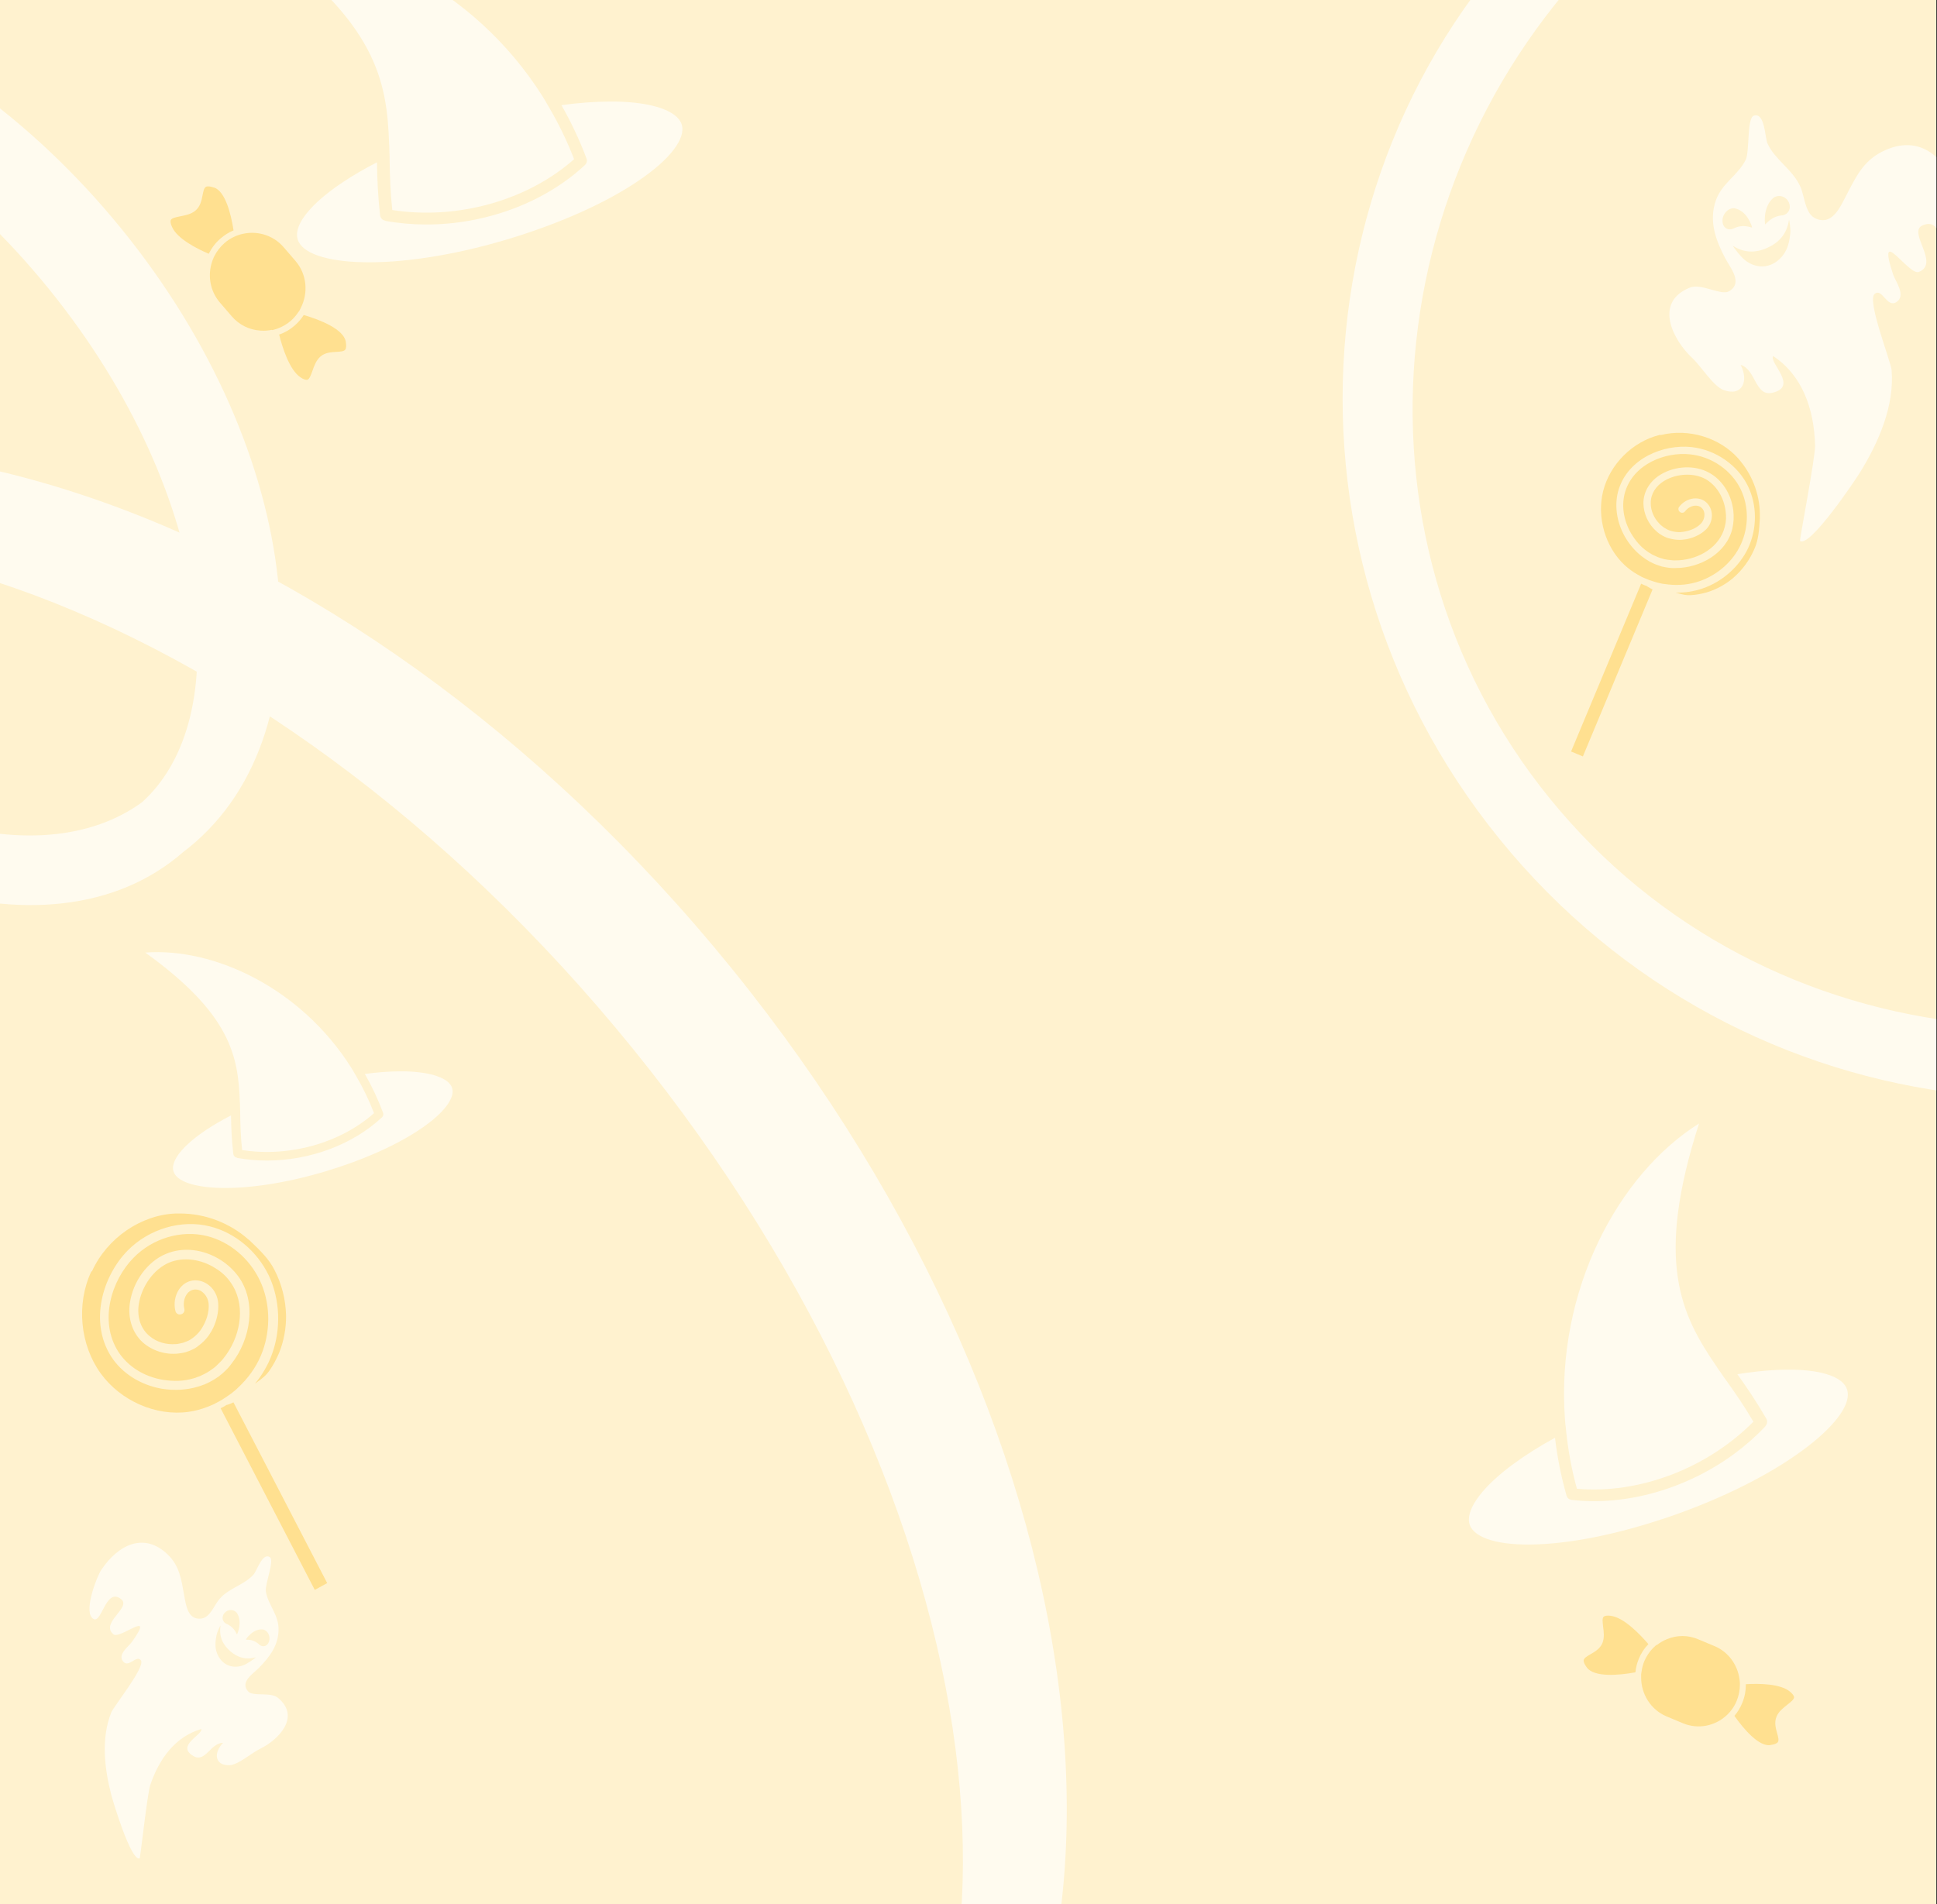 <?xml version="1.0" encoding="utf-8"?>
<svg xmlns="http://www.w3.org/2000/svg" width="480" height="472" viewBox="0 0 480 472" fill="none">
<rect x="0" y="0" width="480" height="472" fill="#333333" stroke="none"/>
<g clip-path="url(#clip0_3711_22107)">
<rect width="480" height="472" transform="translate(-0.179)" fill="#FFF2CF"/>
<path d="M25.138 389.062C29.232 382.952 35.695 379.608 41.593 385.343C44.478 388.149 44.913 391.387 45.616 395.279C46.08 397.841 46.499 401.558 49.839 401.198C52.114 400.951 53.087 397.79 54.475 396.235C56.872 393.55 60.559 392.83 62.84 390.27C63.659 389.35 65.043 384.73 66.877 385.974C68.063 386.778 65.608 392.732 65.884 394.461C66.398 397.693 68.879 400.011 69.018 403.485C69.187 407.681 66.79 410.73 64.163 413.405C62.679 414.914 59.362 416.915 61.522 419.276C62.7 420.565 67.026 419.327 68.84 420.806C74.718 425.598 68.804 431.371 64.483 433.449C62.358 434.471 59.018 437.45 56.891 437.529C53.129 437.671 52.911 434.392 55.286 431.987C52.207 431.995 50.896 436.945 47.99 435.297C43.433 432.712 50.284 430.007 49.878 428.565C43.509 430.418 39.464 435.854 37.236 442.441C36.493 444.636 34.775 460.579 34.599 460.637C32.457 461.347 28.05 446.739 27.534 444.725C25.883 438.283 25.02 430.819 27.57 424.466C28.197 422.903 36.016 413.224 34.935 411.581C33.89 409.991 31.945 413.488 30.534 411.851C29.029 410.102 31.883 408.117 32.693 406.974C38.667 398.553 29.74 406.421 28.129 405.097C24.692 402.273 32.654 398.473 30.014 396.372C25.961 393.145 25.144 403.74 22.727 400.902C20.923 398.783 23.969 390.804 25.135 389.064L25.138 389.062ZM58.679 399.761C57.862 398.802 56.423 398.852 55.608 399.831C54.854 400.736 55.061 401.913 56.031 402.459C58.046 403.222 58.534 404.911 58.721 405.099C58.876 404.898 60.131 401.951 58.682 399.764L58.679 399.761ZM66.666 406.87C67.071 405.626 66.425 404.227 65.26 403.904C62.794 403.562 61.007 406.162 60.92 406.407C61.162 406.497 62.762 406.159 64.34 407.718C65.245 408.384 66.294 408.019 66.669 406.871L66.666 406.87ZM53.73 409.646C54.774 412.528 57.448 413.812 60.32 412.751C61.405 412.349 63.394 410.889 63.372 410.797C61.018 411.465 58.929 410.898 57.078 409.292C55.231 407.686 54.211 405.658 54.656 402.915C54.571 402.92 53.839 404.45 53.672 405.237C53.365 406.706 53.214 408.216 53.73 409.646Z" fill="#FFFBEF"/>
<path d="M485.416 48.585C482.671 39.4 475.911 32.744 466.357 37.616C461.682 39.998 459.894 43.863 457.519 48.439C455.954 51.452 454.001 55.919 449.98 54.184C447.243 53 447.248 48.689 446.118 46.217C444.168 41.95 439.854 39.634 437.999 35.567C437.333 34.105 437.389 27.819 434.627 28.661C432.84 29.206 433.604 37.566 432.594 39.613C430.709 43.44 426.726 45.371 425.214 49.644C423.388 54.805 425.198 59.525 427.44 63.868C428.706 66.319 432.067 70.089 428.468 72.197C426.504 73.348 421.593 70.141 418.764 71.284C409.598 74.987 414.739 84.454 419.32 88.707C421.572 90.798 424.584 95.794 427.203 96.712C431.834 98.338 433.368 94.338 431.337 90.429C435.168 91.625 434.894 98.294 439.148 97.362C445.818 95.898 438.329 89.889 439.39 88.25C446.607 93.011 449.551 101.339 449.788 110.401C449.868 113.42 445.866 133.936 446.063 134.077C448.457 135.787 459.573 119.291 460.991 116.982C465.528 109.595 469.479 100.633 468.75 91.738C468.571 89.551 462.563 74.485 464.541 72.855C466.455 71.278 467.53 76.382 469.918 74.886C472.465 73.289 469.676 69.718 469.108 67.982C464.912 55.194 472.999 68.43 475.514 67.402C480.883 65.209 472.432 57.41 476.529 55.811C482.819 53.353 479.754 66.862 483.858 64.259C486.921 62.315 486.201 51.205 485.419 48.589L485.416 48.585ZM439.524 48.988C440.912 48.109 442.685 48.726 443.323 50.26C443.913 51.677 443.202 53.063 441.784 53.37C438.98 53.542 437.722 55.459 437.416 55.621C437.3 55.311 436.872 51.157 439.52 48.991L439.524 48.988ZM426.839 54.766C426.815 53.06 428.158 51.567 429.734 51.614C432.936 52.138 434.16 56.064 434.174 56.403C433.838 56.422 431.975 55.384 429.41 56.717C428.027 57.198 426.861 56.339 426.835 54.765L426.839 54.766ZM441.88 63.205C439.471 66.393 435.646 66.962 432.478 64.535C431.28 63.615 429.367 61.031 429.43 60.925C432.104 62.663 434.923 62.762 437.847 61.475C440.766 60.187 442.818 58.054 443.32 54.467C443.424 54.506 443.746 56.693 443.65 57.737C443.467 59.685 443.074 61.624 441.88 63.205Z" fill="#FFFBEF"/>
<path d="M58.776 287.01C61.179 287.443 63.67 287.66 66.117 287.66C76.737 287.66 87.356 283.758 94.654 276.952C94.96 276.648 95.091 276.215 94.917 275.781C93.649 272.399 92.12 269.191 90.415 266.2C93.518 265.766 96.534 265.549 99.243 265.549H100.205C106.847 265.68 111.305 267.24 112.048 269.711C112.791 272.183 109.95 275.911 104.487 279.64C98.5 283.758 90.022 287.53 80.626 290.348C60.261 296.418 44.441 295.204 42.999 290.348C42.912 290.088 42.868 289.828 42.868 289.524C42.868 286.143 48.156 281.157 57.246 276.475C57.29 279.509 57.421 282.631 57.814 286.056C57.902 286.533 58.251 286.88 58.732 286.966L58.776 287.01Z" fill="#FFFBEF"/>
<path d="M87.575 265.549C87.793 265.896 87.968 266.243 88.187 266.59C89.891 269.495 91.421 272.616 92.688 275.911C84.341 283.325 71.711 286.88 59.999 285.059C59.65 281.851 59.562 278.903 59.519 275.998V275.478C59.519 275.087 59.475 274.697 59.475 274.264C59.475 273.873 59.475 273.527 59.431 273.136C59.038 261.778 57.159 251.329 36.007 236.112C52.963 234.811 74.552 244.87 87.007 264.596C87.225 264.942 87.4 265.246 87.618 265.593L87.575 265.549Z" fill="#FFFBEF"/>
<path d="M95.523 54.75C98.836 55.348 102.269 55.647 105.642 55.647C120.278 55.647 134.915 50.269 144.974 40.887C145.395 40.469 145.576 39.871 145.335 39.274C143.588 34.613 141.48 30.191 139.131 26.068C143.408 25.471 147.564 25.172 151.298 25.172H152.623C161.779 25.351 167.922 27.502 168.946 30.908C169.97 34.314 166.055 39.453 158.526 44.592C150.274 50.269 138.589 55.467 125.639 59.351C97.571 67.717 75.767 66.044 73.779 59.351C73.659 58.993 73.598 58.634 73.598 58.216C73.598 53.555 80.886 46.683 93.415 40.23C93.475 44.413 93.656 48.715 94.198 53.436C94.318 54.093 94.8 54.571 95.463 54.69L95.523 54.75Z" fill="#FFFBEF"/>
<path d="M135.216 25.172C135.517 25.65 135.758 26.128 136.059 26.606C138.408 30.61 140.517 34.912 142.263 39.453C130.759 49.671 113.352 54.571 97.209 52.061C96.728 47.639 96.607 43.576 96.547 39.573V38.856C96.547 38.318 96.487 37.78 96.487 37.182C96.487 36.645 96.487 36.167 96.426 35.629C95.884 19.974 93.294 5.573 64.142 -15.401C87.512 -17.193 117.267 -3.331 134.433 23.858C134.734 24.335 134.975 24.754 135.276 25.232L135.216 25.172Z" fill="#FFFBEF"/>
<path fill-rule="evenodd" clip-rule="evenodd" d="M646.286 -14.767C706.068 58.975 693.035 168.609 617.176 230.108C616.144 230.944 615.106 231.768 614.062 232.578C613.098 233.396 612.123 234.204 611.137 235.004C538.613 293.799 431.358 281.683 371.576 207.942C311.794 134.2 322.123 26.758 394.646 -32.037C395.633 -32.836 396.626 -33.623 397.625 -34.397C398.634 -35.251 399.654 -36.096 400.686 -36.933C476.545 -98.432 586.504 -88.508 646.286 -14.767ZM603.972 220.155C666.801 166.587 675.338 71.168 621.778 5.102C568.219 -60.964 473.097 -72.346 407.693 -21.956C341.107 34.671 330.861 132.312 384.005 197.866C437.149 263.419 534.798 273.588 603.972 220.155Z" fill="#FFFBEF"/>
<path fill-rule="evenodd" clip-rule="evenodd" d="M30.238 56.895C75.257 112.425 82.672 181.017 46.801 210.098C46.313 210.494 45.819 210.88 45.321 211.257C44.87 211.65 44.411 212.035 43.945 212.414C9.651 240.216 -54.646 217.738 -99.665 162.207C-144.684 106.676 -153.378 39.121 -119.083 11.319C-118.617 10.94 -118.145 10.571 -117.667 10.212C-117.195 9.802 -116.715 9.399 -116.227 9.003C-80.356 -20.078 -14.781 1.364 30.238 56.895ZM35.218 198.83C45.595 189.452 51.097 172.629 48.109 149.41C45.031 125.497 33.043 97.437 12.097 71.601C-8.848 45.765 -33.821 28.232 -56.581 20.275C-78.68 12.55 -96.277 14.453 -107.598 22.666C-118.963 32.864 -124.908 50.517 -122.373 73.967C-119.753 98.201 -108.096 126.4 -87.236 152.131C-66.376 177.862 -41.197 195.099 -18.029 202.675C4.39 210.005 22.89 207.839 35.218 198.83Z" fill="#FFFBEF"/>
<path fill-rule="evenodd" clip-rule="evenodd" d="M181.289 240.012C276.493 357.446 292.174 502.499 216.315 563.998C215.283 564.835 214.24 565.652 213.185 566.449C212.232 567.279 211.262 568.095 210.276 568.895C137.752 627.69 1.783 580.154 -93.421 462.72C-188.624 345.287 -207.01 202.426 -134.486 143.631C-133.5 142.831 -132.502 142.051 -131.492 141.29C-130.494 140.423 -129.479 139.571 -128.447 138.735C-52.588 77.235 86.086 122.579 181.289 240.012ZM203.088 554.021C231.392 529.012 243.577 486.26 236.772 433.381C229.777 379.03 202.819 316.668 156.782 259.881C110.744 203.094 55.306 163.821 3.577 145.736C-46.752 128.141 -91.099 131.22 -121.421 153.74C-151.574 180.263 -164.965 224.474 -159.175 278.032C-153.214 333.172 -126.945 395.962 -80.992 452.644C-35.04 509.327 20.96 548.015 73.674 565.251C124.876 581.994 170.901 578.036 203.088 554.021Z" fill="#FFFBEF"/>
<path d="M437.457 353.551C435.147 356 432.562 358.279 429.849 360.283C418.074 368.977 403.105 373.344 389.44 371.771C388.853 371.685 388.352 371.312 388.191 370.688C386.828 365.901 385.898 361.092 385.338 356.379C381.543 358.439 378.022 360.667 375.018 362.885L373.952 363.672C366.693 369.254 363.028 374.634 364.227 377.982C365.427 381.331 371.629 383.139 380.738 382.801C390.748 382.467 403.237 379.708 415.962 375.141C443.511 365.199 460.058 350.902 457.682 344.338C457.566 343.978 457.402 343.653 457.153 343.317C454.385 339.567 444.44 338.368 430.528 340.618C432.964 344.019 435.374 347.587 437.742 351.707C438.036 352.307 437.932 352.978 437.47 353.467L437.457 353.551Z" fill="#FFFBEF"/>
<path d="M387.956 353.333C387.997 353.896 388.087 354.424 388.129 354.987C388.617 359.603 389.477 364.317 390.769 369.008C406.093 370.395 423.007 363.997 434.503 352.39C432.264 348.546 429.948 345.206 427.618 341.949L427.192 341.373C426.873 340.94 426.602 340.472 426.247 339.991C425.927 339.558 425.644 339.174 425.373 338.705C416.51 325.789 410.04 312.665 421.035 278.476C401.169 290.915 385.466 319.742 387.805 351.81C387.846 352.374 387.901 352.853 387.943 353.417L387.956 353.333Z" fill="#FFFBEF"/>
<path d="M392.253 187.477L409.515 146.109C409.098 145.896 408.702 145.666 408.289 145.415C408.217 145.37 408.129 145.303 408.095 145.262C407.616 145.1 407.119 144.916 406.685 144.682L389.325 186.269L392.27 187.498L392.253 187.477Z" fill="#FFE090"/>
<path d="M411.347 107.781C404.553 109.432 398.928 115.077 397.258 121.773C395.665 128.216 397.779 135.579 402.593 140.07C403.552 140.952 404.649 141.769 405.79 142.407C406.062 142.565 406.334 142.723 406.583 142.853C406.855 143.011 407.156 143.146 407.434 143.253C408.209 143.618 409.018 143.909 409.832 144.148C410.416 144.337 410.976 144.498 411.593 144.612C411.899 144.695 412.21 144.727 412.522 144.758C412.804 144.812 413.116 144.843 413.479 144.88C416.044 145.163 418.69 144.904 421.105 144.072C425.609 142.532 429.461 139.145 431.376 134.962C433.387 130.605 433.375 125.522 431.386 121.341C429.114 116.581 424.168 113.151 418.773 112.611C412.628 111.969 404.909 114.995 402.757 121.8C401.748 125.052 402.235 128.795 404.152 132.131C405.248 133.996 406.583 135.57 408.201 136.675C408.445 136.857 408.688 137.039 408.989 137.174C409.233 137.355 409.505 137.513 409.782 137.62C410.506 137.98 411.235 138.289 412.002 138.471C412.129 138.51 412.256 138.549 412.383 138.588C412.92 138.72 413.491 138.777 414.062 138.834C414.396 138.894 414.684 138.897 415.024 138.904C415.34 138.884 415.68 138.892 416.048 138.876C421.055 138.592 426.206 135.571 427.421 130.532C427.754 129.307 427.809 127.977 427.605 126.62C427.167 123.171 425.218 120.146 422.561 118.701C419.677 117.155 415.545 117.344 412.454 119.156C410.28 120.458 409.028 122.481 409.063 124.737C409.059 126.597 409.872 128.407 411.152 129.741C411.362 129.997 411.606 130.179 411.896 130.418C412.14 130.599 412.355 130.804 412.656 130.939C413.074 131.217 413.548 131.448 414.033 131.575C414.235 131.647 414.466 131.697 414.697 131.746C415.441 131.899 416.248 131.954 417.047 131.824C417.42 131.757 417.766 131.713 418.116 131.617C418.518 131.526 418.925 131.384 419.281 131.236C420.101 130.899 420.799 130.471 421.409 129.877C421.99 129.307 422.362 128.479 422.37 127.616C422.394 127.12 422.254 126.425 421.655 125.867C421.08 125.338 420.377 125.294 419.9 125.351C419.025 125.447 418.133 125.986 417.588 126.717C417.315 127.083 416.884 127.197 416.508 127.029C416.433 126.995 416.358 126.961 416.311 126.904C415.894 126.626 415.796 126.04 416.097 125.651C416.948 124.479 418.311 123.699 419.714 123.551C420.905 123.434 422.049 123.785 422.886 124.576C423.746 125.396 424.189 126.462 424.219 127.722C424.239 129.086 423.631 130.44 422.65 131.337C421.492 132.427 419.923 133.186 418.366 133.554C417.992 133.622 417.642 133.718 417.274 133.733C416.929 133.777 416.584 133.821 416.244 133.813C415.484 133.816 414.734 133.715 414.019 133.538C413.84 133.494 413.661 133.45 413.482 133.406C412.945 133.273 412.447 133.014 411.949 132.754C411.677 132.596 411.433 132.415 411.161 132.256C410.894 132.046 410.65 131.865 410.412 131.631C408.512 129.948 407.3 127.416 407.25 124.791C407.226 121.907 408.833 119.213 411.563 117.6C415.214 115.425 420.026 115.252 423.477 117.143C426.708 118.881 428.978 122.357 429.509 126.444C429.716 128.037 429.611 129.598 429.28 131.058C427.8 137.171 421.307 140.765 415.331 140.795C415.015 140.816 414.675 140.808 414.335 140.8C413.995 140.792 413.713 140.738 413.401 140.707C412.934 140.66 412.525 140.566 412.063 140.468C411.856 140.447 411.653 140.374 411.451 140.302C410.689 140.068 409.931 139.783 409.185 139.394C408.884 139.259 408.635 139.129 408.391 138.947C408.119 138.789 407.847 138.631 407.603 138.449C405.666 137.129 403.966 135.282 402.671 133.056C400.536 129.28 399.974 124.98 401.133 121.271C403.587 113.553 412.189 110.092 419.111 110.811C425.1 111.437 430.661 115.269 433.192 120.578C435.422 125.229 435.451 130.917 433.233 135.777C431.092 140.383 426.83 144.2 421.867 145.877C419.75 146.608 417.49 146.932 415.267 146.893C415.418 146.96 415.545 146.999 415.7 147.015C416.999 147.381 417.842 147.596 419.108 147.513C420.374 147.43 421.656 147.192 422.896 146.845C425.272 146.14 427.574 144.877 429.435 143.308C431.729 141.337 433.638 138.778 434.851 135.834C435.745 133.723 435.939 131.28 436.086 128.78C436.107 128.572 436.127 128.365 436.097 128.152C436.23 123.188 434.503 118.221 431.354 114.369C431.168 114.141 431.004 113.941 430.818 113.713C426.21 108.483 418.458 106.109 411.578 107.83L411.347 107.781Z" fill="#FFE090"/>
<path d="M399.147 400.504C398.248 400.386 397.639 400.504 397.378 400.74C397.002 401.123 397.147 402.184 397.263 403.217C397.436 404.514 397.61 405.959 397.089 407.256C396.509 408.642 395.262 409.379 394.131 410.028C393.319 410.5 392.566 410.942 392.45 411.473C392.363 411.885 392.653 412.534 393.232 413.33C395.088 415.778 401.09 415.276 405.265 414.51C405.381 413.389 405.642 412.298 406.076 411.237C406.627 409.851 407.439 408.583 408.483 407.521C406.308 404.986 402.307 400.858 399.118 400.504H399.147Z" fill="#FFE090"/>
<path d="M438.723 432.526C439.709 432.408 440.346 432.142 440.578 431.789C440.868 431.346 440.636 430.491 440.375 429.577C440.027 428.339 439.651 426.894 440.23 425.508C440.752 424.211 441.912 423.326 442.927 422.53C443.739 421.881 444.579 421.233 444.579 420.702C444.579 420.318 444.202 419.817 443.507 419.257C441.158 417.34 435.997 417.252 432.634 417.458C432.634 419.021 432.373 420.584 431.735 422.117C431.243 423.297 430.605 424.388 429.793 425.302C432.228 428.751 435.881 432.939 438.723 432.555V432.526Z" fill="#FFE090"/>
<path d="M410.541 407.698C410.338 407.816 410.164 407.993 409.991 408.17C409.788 408.318 409.643 408.495 409.469 408.671C408.628 409.556 407.932 410.647 407.439 411.826C407.12 412.623 406.917 413.419 406.801 414.244C406.743 414.51 406.714 414.746 406.685 415.011C406.685 415.276 406.685 415.512 406.685 415.807C406.685 419.876 409.034 423.768 412.948 425.42L417.036 427.13C420.834 428.722 425.038 427.808 427.879 425.154C428.082 425.007 428.227 424.8 428.401 424.623C428.575 424.446 428.749 424.27 428.894 424.063C429.503 423.326 429.996 422.5 430.373 421.557C430.895 420.259 431.156 418.903 431.156 417.576C431.156 417.34 431.156 417.075 431.127 416.839C431.127 416.603 431.069 416.367 431.04 416.102C430.547 412.623 428.314 409.468 424.893 408.023L420.805 406.313C418.312 405.251 415.528 405.251 413.035 406.313C412.136 406.666 411.324 407.168 410.57 407.757L410.541 407.698Z" fill="#FFE090"/>
<g clip-path="url(#clip1_3711_22107)">
<path d="M74.471 93.535C75.235 94.053 75.842 94.224 76.186 94.13C76.703 93.956 77.054 92.93 77.417 91.944C77.849 90.692 78.347 89.306 79.411 88.372C80.568 87.385 82.036 87.288 83.359 87.218C84.311 87.163 85.198 87.108 85.544 86.681C85.811 86.347 85.842 85.628 85.677 84.644C85.102 81.583 79.417 79.294 75.272 78.079C74.657 79.038 73.925 79.906 73.047 80.666C71.916 81.667 70.602 82.442 69.171 82.925C69.996 86.211 71.758 91.771 74.497 93.549L74.471 93.535Z" fill="#FFE090"/>
<path d="M53.035 46.502C52.085 46.158 51.385 46.106 51.013 46.32C50.548 46.588 50.371 47.467 50.193 48.412C49.946 49.691 49.633 51.169 48.476 52.157C47.412 53.091 45.955 53.361 44.671 53.617C43.638 53.832 42.579 54.034 42.338 54.514C42.163 54.861 42.278 55.486 42.657 56.31C43.921 59.116 48.574 61.555 51.725 62.905C52.435 61.492 53.383 60.199 54.659 59.104C55.643 58.263 56.719 57.569 57.873 57.113C57.225 52.882 55.806 47.427 53.048 46.475L53.035 46.502Z" fill="#FFE090"/>
<path d="M67.379 81.824C67.618 81.811 67.856 81.73 68.095 81.65C68.346 81.609 68.558 81.515 68.797 81.435C69.963 81.02 71.092 80.351 72.076 79.51C72.727 78.937 73.274 78.31 73.754 77.616C73.928 77.403 74.061 77.203 74.208 76.976C74.329 76.736 74.436 76.523 74.57 76.257C76.418 72.578 76.052 67.987 73.243 64.705L70.303 61.291C67.573 58.116 63.335 57.021 59.545 58.121C59.294 58.162 59.068 58.282 58.83 58.362C58.591 58.443 58.353 58.523 58.127 58.644C57.239 59.032 56.415 59.553 55.644 60.234C54.58 61.168 53.726 62.275 53.123 63.474C53.016 63.687 52.896 63.927 52.815 64.154C52.708 64.367 52.653 64.607 52.559 64.86C51.426 68.23 52.023 72.103 54.477 74.972L57.417 78.387C59.202 80.486 61.733 81.758 64.483 81.938C65.46 82.028 66.426 81.946 67.38 81.758L67.379 81.824Z" fill="#FFE090"/>
</g>
<path d="M81.073 392.383L57.854 347.598C57.382 347.811 56.91 347.993 56.409 348.176C56.32 348.206 56.202 348.236 56.143 348.236C55.671 348.54 55.17 348.844 54.668 349.057L78.005 394.084L81.103 392.383H81.073Z" fill="#FFE090"/>
<path d="M22.595 315.228C18.849 323.274 19.854 333.389 24.971 340.447C29.905 347.222 38.632 351.08 46.718 349.951C48.317 349.716 49.962 349.292 51.47 348.681C51.835 348.539 52.201 348.398 52.521 348.257C52.886 348.116 53.252 347.928 53.572 347.74C54.531 347.269 55.445 346.704 56.313 346.093C56.952 345.669 57.546 345.246 58.14 344.728C58.46 344.493 58.734 344.211 59.008 343.929C59.282 343.693 59.557 343.411 59.876 343.082C62.161 340.776 63.988 337.953 65.085 334.895C67.141 329.202 66.912 322.662 64.4 317.392C61.795 311.888 56.907 307.794 51.333 306.383C44.982 304.783 37.809 306.9 33.058 311.794C27.621 317.345 24.468 327.414 29.311 335.036C31.642 338.659 35.616 341.2 40.322 342C42.972 342.423 45.531 342.376 47.861 341.67C48.226 341.576 48.592 341.482 48.957 341.294C49.323 341.2 49.688 341.059 50.008 340.87C50.922 340.447 51.79 339.976 52.566 339.365C52.703 339.271 52.84 339.177 52.978 339.082C53.526 338.659 54.028 338.141 54.531 337.624C54.851 337.342 55.079 337.059 55.353 336.73C55.582 336.401 55.856 336.071 56.13 335.695C59.785 330.519 60.927 322.991 57.044 317.722C56.13 316.404 54.897 315.275 53.434 314.381C49.779 312.029 45.348 311.511 41.876 312.97C38.129 314.57 35.068 318.804 34.383 323.321C33.926 326.52 34.885 329.39 37.078 331.178C38.86 332.684 41.236 333.342 43.52 333.154C43.931 333.154 44.297 333.06 44.754 332.966C45.119 332.872 45.485 332.825 45.85 332.637C46.444 332.448 47.038 332.166 47.541 331.79C47.769 331.649 47.998 331.46 48.226 331.272C48.957 330.661 49.642 329.908 50.145 329.014C50.373 328.59 50.602 328.214 50.785 327.79C51.013 327.32 51.196 326.802 51.333 326.332C51.653 325.25 51.79 324.215 51.698 323.133C51.607 322.097 51.104 321.062 50.282 320.357C49.825 319.933 49.048 319.51 48.043 319.651C47.084 319.792 46.49 320.451 46.17 320.968C45.576 321.909 45.393 323.227 45.668 324.356C45.805 324.92 45.576 325.438 45.119 325.673C45.028 325.72 44.937 325.767 44.845 325.767C44.251 325.956 43.612 325.579 43.475 324.968C43.018 323.18 43.337 321.204 44.297 319.698C45.119 318.428 46.353 317.581 47.769 317.392C49.231 317.204 50.602 317.628 51.835 318.616C53.16 319.698 53.983 321.392 54.074 323.086C54.211 325.109 53.709 327.273 52.84 329.108C52.612 329.531 52.429 329.955 52.155 330.331C51.927 330.708 51.698 331.084 51.424 331.413C50.83 332.166 50.145 332.825 49.414 333.389C49.231 333.531 49.048 333.672 48.866 333.813C48.317 334.236 47.678 334.519 47.038 334.801C46.673 334.942 46.307 335.036 45.942 335.177C45.531 335.271 45.165 335.365 44.754 335.413C41.647 335.93 38.266 335.083 35.708 333.013C32.921 330.708 31.596 326.944 32.19 322.944C32.966 317.581 36.576 312.688 41.099 310.806C45.302 309.018 50.419 309.582 54.759 312.358C56.45 313.44 57.866 314.805 59.008 316.31C63.714 322.709 62.069 332.025 57.409 337.953C57.181 338.283 56.907 338.612 56.633 338.941C56.358 339.271 56.084 339.506 55.81 339.788C55.399 340.212 54.988 340.541 54.531 340.917C54.348 341.106 54.12 341.247 53.891 341.388C53.069 341.952 52.201 342.47 51.242 342.893C50.876 343.082 50.556 343.223 50.191 343.317C49.825 343.458 49.46 343.599 49.094 343.693C46.307 344.54 43.2 344.728 40.048 344.211C34.748 343.27 30.179 340.353 27.53 336.212C22.047 327.555 25.474 316.263 31.596 310.006C36.895 304.595 44.937 302.195 52.018 303.983C58.232 305.536 63.714 310.1 66.638 316.216C69.379 322.05 69.699 329.343 67.415 335.601C66.455 338.283 64.993 340.776 63.212 342.941C63.394 342.846 63.531 342.752 63.669 342.611C65.039 341.623 65.907 340.964 66.821 339.647C67.735 338.33 68.511 336.871 69.151 335.365C70.339 332.448 70.933 329.155 70.887 326.05C70.796 322.192 69.836 318.239 67.963 314.664C66.638 312.076 64.445 309.912 62.161 307.747C61.978 307.559 61.795 307.371 61.567 307.23C56.907 303.089 50.785 300.784 44.617 300.784C44.251 300.784 43.931 300.784 43.566 300.784C34.931 301.113 26.57 306.853 22.824 315.04L22.595 315.228Z" fill="#FFE090"/>
</g>
<defs>
<clipPath id="clip0_3711_22107">
<rect width="480" height="472" fill="white" transform="translate(-0.179)"/>
</clipPath>
<clipPath id="clip1_3711_22107">
<rect width="55.971" height="35.41" fill="white" transform="translate(81.196 98.618) rotate(-153.315)"/>
</clipPath>
</defs>
</svg>
